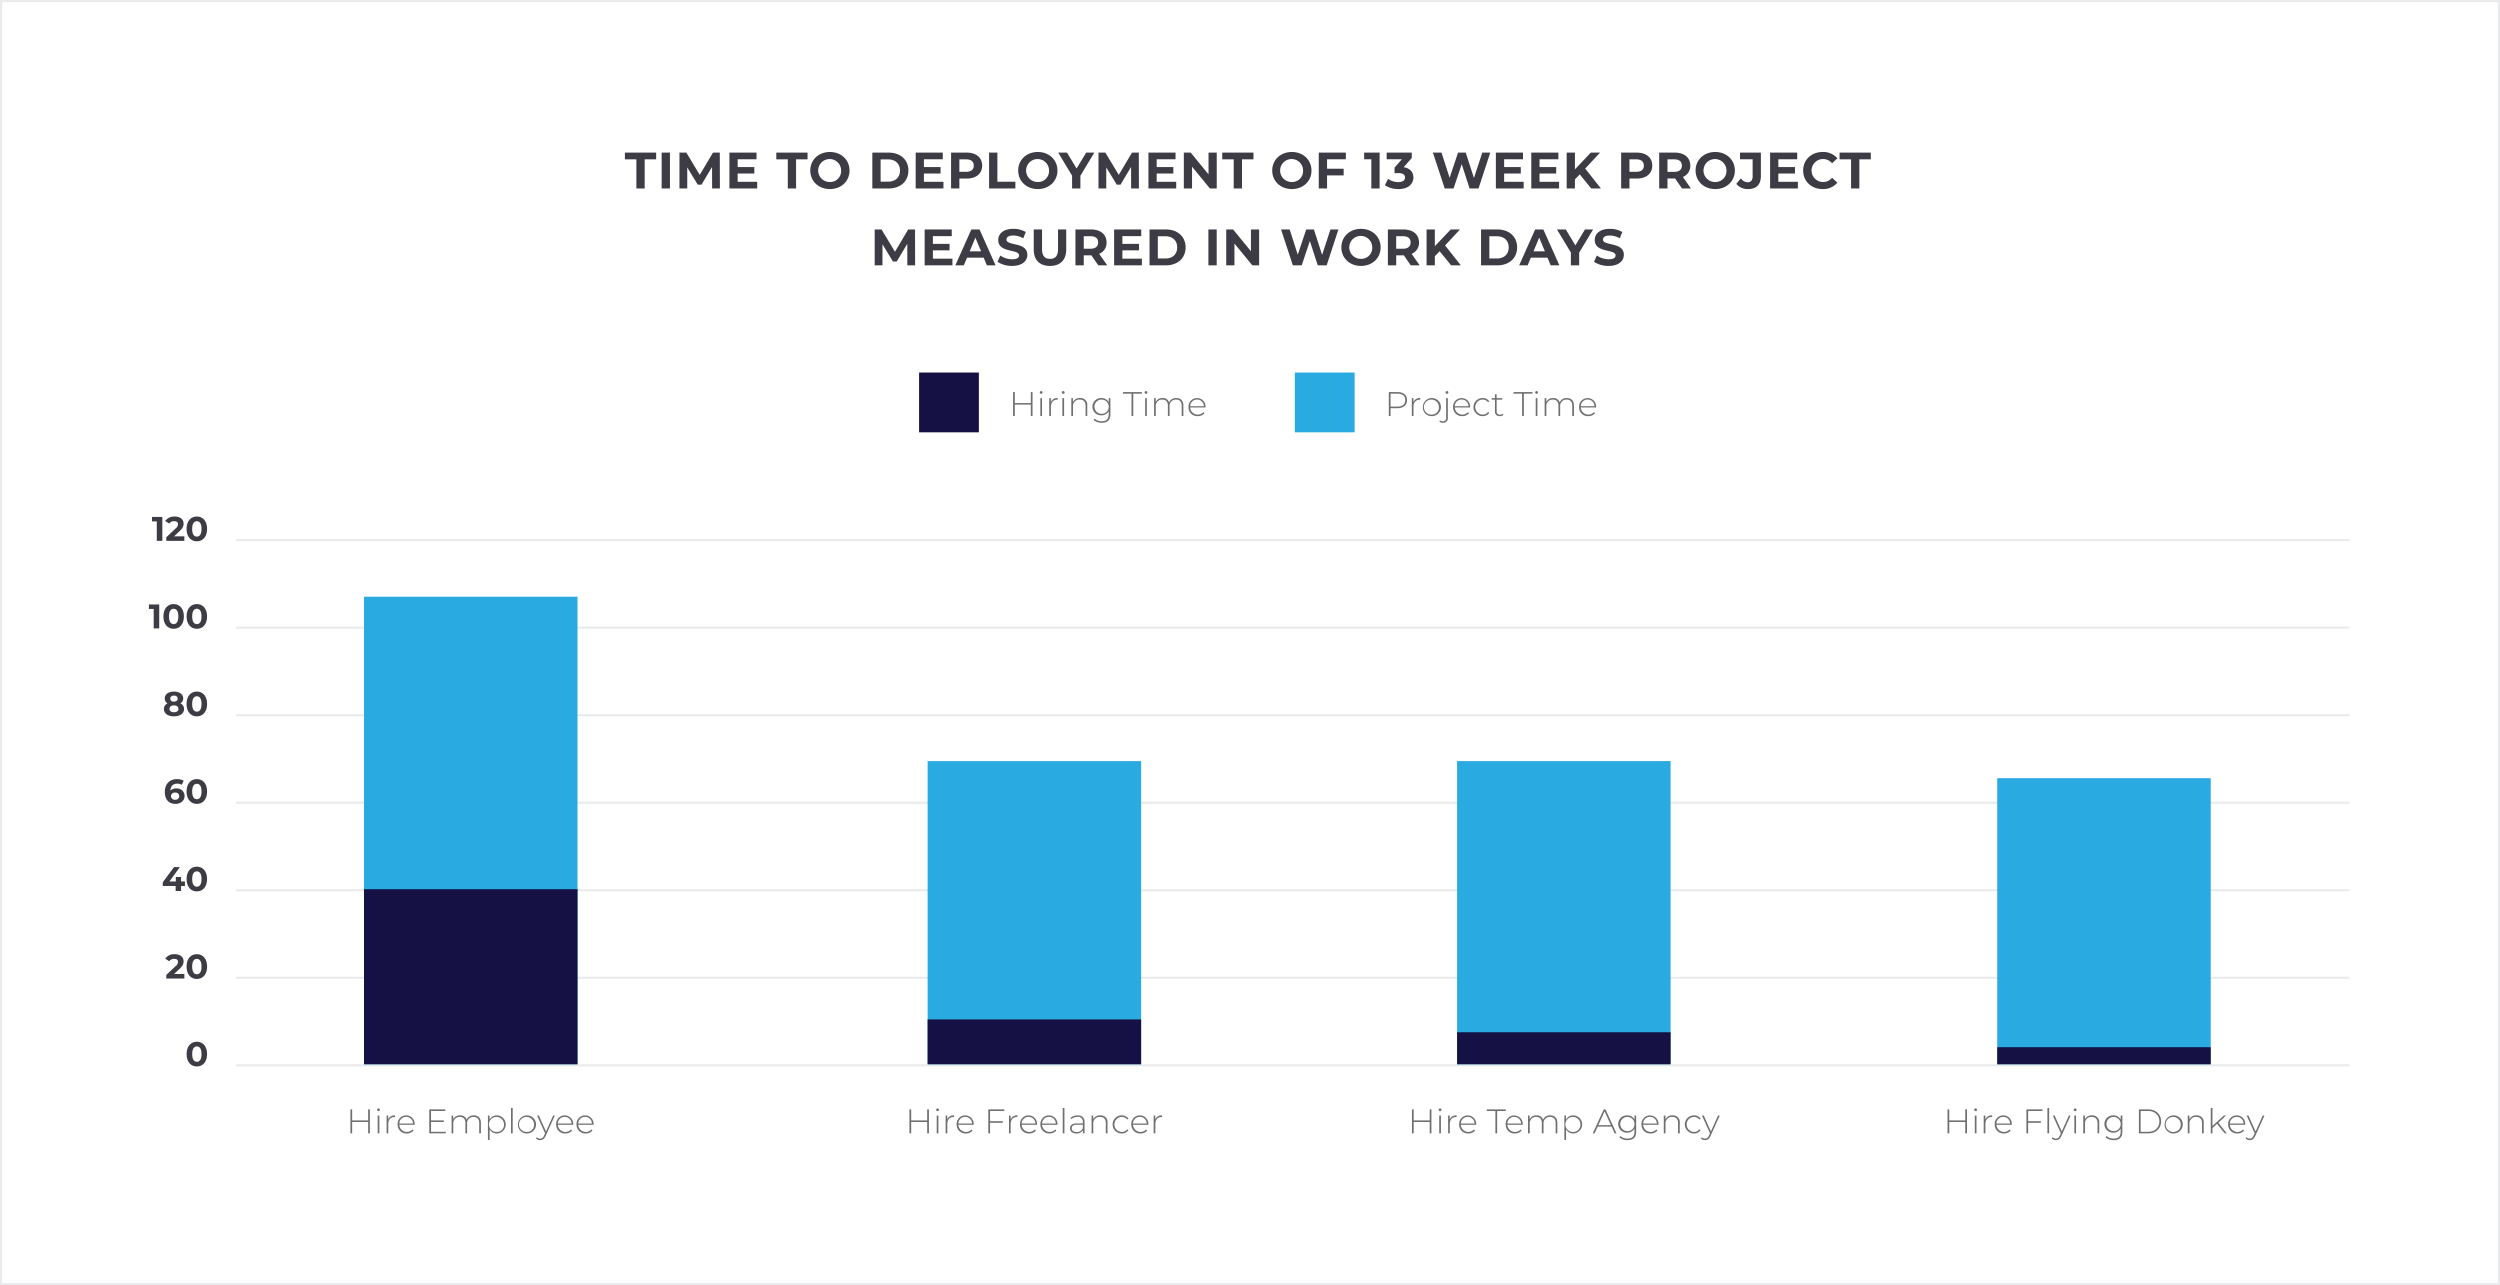 <svg id="chart.svg" xmlns="http://www.w3.org/2000/svg" width="1171" height="602" viewBox="0 0 1171 602">
  <defs>
    <style>
      .cls-1 {
        fill: #206633;
        fill-opacity: 0;
        stroke: #e9eaeb;
        stroke-linejoin: round;
        stroke-width: 1px;
      }

      .cls-2 {
        fill: #3d3c45;
      }

      .cls-2, .cls-3, .cls-6 {
        fill-rule: evenodd;
      }

      .cls-3 {
        fill: #e9eaeb;
      }

      .cls-4 {
        fill: #29aae1;
      }

      .cls-5 {
        fill: #151145;
      }

      .cls-6 {
        fill: #6f6f6f;
      }
    </style>
  </defs>
  <rect class="cls-1" x="0.5" y="0.5" width="1170" height="601"/>
  <path id="Time_to_Deployment_of_13_Week_Project_Measured_In_Work_Days" data-name="Time to Deployment of 13 Week Project Measured In Work Days" class="cls-2" d="M672.577,1499.78h3.889v-13.64h5.376v-3.16H667.2v3.16h5.376v13.64Zm11.832,0H688.3v-16.8h-3.888v16.8Zm27.289,0-0.048-16.8h-3.192l-6.193,10.44-6.288-10.44H692.76v16.8h3.649v-9.87l4.92,8.09h1.752l4.945-8.3,0.024,10.08H711.7Zm8.327-3.12v-3.89h7.8v-3.03h-7.8v-3.64h8.832v-3.12h-12.7v16.8h13.009v-3.12h-9.144Zm23.471,3.12h3.888v-13.64h5.377v-3.16H738.12v3.16H743.5v13.64Zm19.728,0.28c5.281,0,9.193-3.67,9.193-8.68s-3.912-8.69-9.193-8.69c-5.3,0-9.192,3.69-9.192,8.69S757.92,1500.06,763.224,1500.06Zm0-3.31a5.376,5.376,0,1,1,5.257-5.37A5.121,5.121,0,0,1,763.224,1496.75Zm19.871,3.03h7.633c5.5,0,9.265-3.32,9.265-8.4s-3.769-8.4-9.265-8.4H783.1v16.8Zm3.889-3.2v-10.41h3.552c3.336,0,5.52,1.99,5.52,5.21s-2.184,5.2-5.52,5.2h-3.552Zm20.279,0.08v-3.89h7.8v-3.03h-7.8v-3.64H816.1v-3.12H803.4v16.8h13.009v-3.12h-9.145Zm19.992-13.68h-7.272v16.8h3.888v-4.64h3.384c4.489,0,7.3-2.32,7.3-6.07C834.552,1485.3,831.744,1482.98,827.255,1482.98Zm-0.216,9h-3.168v-5.84h3.168c2.377,0,3.577,1.08,3.577,2.93C830.616,1490.9,829.416,1491.98,827.039,1491.98Zm10.752,7.8H850.1v-3.17h-8.425v-13.63h-3.888v16.8Zm22.824,0.28c5.281,0,9.193-3.67,9.193-8.68s-3.912-8.69-9.193-8.69c-5.3,0-9.192,3.69-9.192,8.69S855.311,1500.06,860.615,1500.06Zm0-3.31a5.376,5.376,0,1,1,5.257-5.37A5.121,5.121,0,0,1,860.615,1496.75Zm26.473-13.77h-3.816l-4.489,7.46-4.488-7.46h-4.129l6.5,10.8v6h3.888v-5.96Zm20.88,16.8-0.048-16.8h-3.192l-6.192,10.44-6.289-10.44h-3.216v16.8h3.648v-9.87l4.92,8.09h1.753l4.944-8.3,0.024,10.08h3.648Zm8.327-3.12v-3.89h7.8v-3.03h-7.8v-3.64h8.833v-3.12h-12.7v16.8h13.01v-3.12H916.3Zm24.288-13.68v10.2l-8.353-10.2h-3.216v16.8h3.841v-10.2l8.376,10.2h3.193v-16.8h-3.841Zm11.783,16.8h3.889v-13.64h5.376v-3.16H946.99v3.16h5.376v13.64Zm27.241,0.28c5.28,0,9.192-3.67,9.192-8.68s-3.912-8.69-9.192-8.69c-5.3,0-9.193,3.69-9.193,8.69S974.3,1500.06,979.607,1500.06Zm0-3.31a5.376,5.376,0,1,1,5.256-5.37A5.121,5.121,0,0,1,979.607,1496.75Zm25.293-10.65v-3.12H992.206v16.8h3.888v-6.12h7.776v-3.12h-7.776v-4.44h8.806Zm8.57-3.12v3.12h3.36v13.68h3.89v-16.8h-7.25Zm18.5,6.84,3.8-4.32v-2.52h-11.76v3.12h7.15l-3.46,3.91v2.57h1.78c2.21,0,3.14.79,3.14,2.06,0,1.37-1.2,2.16-3.14,2.16a8.158,8.158,0,0,1-4.8-1.51l-1.51,2.97a11.459,11.459,0,0,0,6.4,1.8c4.78,0,6.96-2.59,6.96-5.42C1036.53,1492.17,1035,1490.3,1031.97,1489.82Zm36.84-6.84-3.91,11.9-3.84-11.9h-3.6l-3.96,11.8-3.79-11.8h-4.03l5.52,16.8h4.15l3.82-11.38,3.69,11.38h4.18l5.5-16.8h-3.73Zm10.23,13.68v-3.89h7.8v-3.03h-7.8v-3.64h8.83v-3.12h-12.7v16.8h13.01v-3.12h-9.14Zm16.58,0v-3.89h7.8v-3.03h-7.8v-3.64h8.83v-3.12h-12.69v16.8h13.01v-3.12h-9.15Zm24.22,3.12h4.53l-7.36-9.32,6.96-7.48h-4.32l-7.45,7.84v-7.84h-3.86v16.8h3.86v-4.25l2.26-2.35Zm21.28-16.8h-7.27v16.8h3.89v-4.64h3.38c4.49,0,7.3-2.32,7.3-6.07C1148.42,1485.3,1145.61,1482.98,1141.12,1482.98Zm-0.21,9h-3.17v-5.84h3.17c2.37,0,3.57,1.08,3.57,2.93C1144.48,1490.9,1143.28,1491.98,1140.91,1491.98Zm25.63,7.8-3.77-5.4a5.469,5.469,0,0,0,3.46-5.31c0-3.77-2.81-6.09-7.3-6.09h-7.27v16.8h3.89v-4.68h3.57l3.24,4.68h4.18Zm-4.25-10.71c0,1.83-1.2,2.93-3.57,2.93h-3.17v-5.86h3.17C1161.09,1486.14,1162.29,1487.22,1162.29,1489.07Zm15.63,10.99c5.28,0,9.19-3.67,9.19-8.68s-3.91-8.69-9.19-8.69c-5.31,0-9.2,3.69-9.2,8.69S1172.61,1500.06,1177.92,1500.06Zm0-3.31a5.376,5.376,0,1,1,5.25-5.37A5.124,5.124,0,0,1,1177.92,1496.75Zm15.33,3.31c3.96,0,6.05-2.04,6.05-6.19v-10.89h-9.77v3.12h5.91v7.99c0,1.85-.82,2.78-2.38,2.78a3.843,3.843,0,0,1-3.12-1.85l-2.16,2.6A6.762,6.762,0,0,0,1193.25,1500.06Zm14.23-3.4v-3.89h7.8v-3.03h-7.8v-3.64h8.84v-3.12h-12.7v16.8h13.01v-3.12h-9.15Zm20.72,3.4a8.607,8.607,0,0,0,6.93-3l-2.49-2.3a5.366,5.366,0,0,1-4.23,1.99,5.375,5.375,0,1,1,0-10.75,5.409,5.409,0,0,1,4.23,1.97l2.49-2.31a8.665,8.665,0,0,0-6.91-2.97c-5.23,0-9.12,3.62-9.12,8.69S1222.99,1500.06,1228.2,1500.06Zm13.34-.28h3.89v-13.64h5.37v-3.16h-14.64v3.16h5.38v13.64Zm-438.391,36-0.048-16.8h-3.192l-6.193,10.44-6.288-10.44h-3.217v16.8h3.649v-9.87l4.92,8.09h1.752l4.945-8.3,0.024,10.08h3.648Zm8.326-3.12v-3.89h7.8v-3.03h-7.8v-3.64h8.833v-3.12h-12.7v16.8H820.62v-3.12h-9.145Zm25.273,3.12h4.08l-7.512-16.8h-3.841l-7.488,16.8h3.984l1.488-3.6h7.8Zm-8.041-6.56,2.664-6.43,2.665,6.43h-5.329Zm19.872,6.84c4.8,0,7.129-2.4,7.129-5.2,0-6.17-9.769-4.04-9.769-7.13,0-1.06.888-1.92,3.192-1.92a9.474,9.474,0,0,1,4.657,1.32l1.2-2.95a11.217,11.217,0,0,0-5.833-1.49c-4.776,0-7.08,2.37-7.08,5.23,0,6.24,9.768,4.08,9.768,7.22,0,1.04-.936,1.8-3.24,1.8a9.9,9.9,0,0,1-5.544-1.75l-1.32,2.93A11.989,11.989,0,0,0,848.579,1536.06Zm17.736,0c4.776,0,7.609-2.73,7.609-7.68v-9.4h-3.841v9.26c0,3.19-1.368,4.51-3.744,4.51-2.352,0-3.744-1.32-3.744-4.51v-9.26h-3.889v9.4C858.706,1533.33,861.539,1536.06,866.315,1536.06Zm26.808-.28-3.768-5.4a5.473,5.473,0,0,0,3.456-5.31c0-3.77-2.808-6.09-7.3-6.09h-7.273v16.8h3.888v-4.68h3.577l3.24,4.68h4.176Zm-4.248-10.71c0,1.83-1.2,2.93-3.576,2.93H882.13v-5.86H885.3C887.675,1522.14,888.875,1523.22,888.875,1525.07Zm11.351,7.59v-3.89h7.8v-3.03h-7.8v-3.64h8.833v-3.12h-12.7v16.8h13.009v-3.12h-9.145Zm12.72,3.12h7.632c5.5,0,9.265-3.32,9.265-8.4s-3.768-8.4-9.265-8.4h-7.632v16.8Zm3.888-3.2v-10.41h3.552c3.336,0,5.521,1.99,5.521,5.21s-2.185,5.2-5.521,5.2h-3.552Zm23.687,3.2h3.888v-16.8h-3.888v16.8Zm19.921-16.8v10.2l-8.353-10.2h-3.216v16.8h3.84v-10.2l8.377,10.2h3.192v-16.8h-3.84Zm37.248,0-3.912,11.9-3.84-11.9h-3.6l-3.96,11.8-3.792-11.8h-4.033l5.521,16.8h4.152l3.817-11.38,3.7,11.38h4.176l5.5-16.8h-3.72Zm14.3,17.08c5.28,0,9.2-3.67,9.2-8.68s-3.92-8.69-9.2-8.69c-5.3,0-9.19,3.69-9.19,8.69S1006.69,1536.06,1011.99,1536.06Zm0-3.31a5.376,5.376,0,1,1,5.26-5.37A5.116,5.116,0,0,1,1011.99,1532.75Zm27.48,3.03-3.76-5.4a5.474,5.474,0,0,0,3.45-5.31c0-3.77-2.81-6.09-7.3-6.09h-7.27v16.8h3.89v-4.68h3.58l3.24,4.68h4.17Zm-4.24-10.71c0,1.83-1.2,2.93-3.58,2.93h-3.17v-5.86h3.17C1034.03,1522.14,1035.23,1523.22,1035.23,1525.07Zm18.98,10.71h4.54l-7.37-9.32,6.96-7.48h-4.32l-7.44,7.84v-7.84h-3.87v16.8h3.87v-4.25l2.25-2.35Zm14.01,0h7.64c5.49,0,9.26-3.32,9.26-8.4s-3.77-8.4-9.26-8.4h-7.64v16.8Zm3.89-3.2v-10.41h3.55c3.34,0,5.52,1.99,5.52,5.21s-2.18,5.2-5.52,5.2h-3.55Zm28.73,3.2h4.08l-7.51-16.8h-3.84l-7.49,16.8h3.98l1.49-3.6h7.8Zm-8.04-6.56,2.66-6.43,2.67,6.43h-5.33Zm27.91-10.24h-3.81l-4.49,7.46-4.49-7.46h-4.13l6.51,10.8v6h3.88v-5.96Zm7.27,17.08c4.8,0,7.13-2.4,7.13-5.2,0-6.17-9.77-4.04-9.77-7.13,0-1.06.89-1.92,3.2-1.92a9.469,9.469,0,0,1,4.65,1.32l1.2-2.95a11.211,11.211,0,0,0-5.83-1.49c-4.78,0-7.08,2.37-7.08,5.23,0,6.24,9.77,4.08,9.77,7.22,0,1.04-.94,1.8-3.24,1.8a9.916,9.916,0,0,1-5.55-1.75l-1.32,2.93A12,12,0,0,0,1127.98,1536.06Z" transform="translate(-374.5 -1411.5)"/>
  <g>
    <path class="cls-3" d="M485,1911v-1h990v1H485Z" transform="translate(-374.5 -1411.5)"/>
    <path id="Shape_3_copy_2" data-name="Shape 3 copy 2" class="cls-3" d="M485,1870v-1h990v1H485Z" transform="translate(-374.5 -1411.5)"/>
    <path id="Shape_3_copy_3" data-name="Shape 3 copy 3" class="cls-3" d="M485,1829v-1h990v1H485Z" transform="translate(-374.5 -1411.5)"/>
    <path id="Shape_3_copy_4" data-name="Shape 3 copy 4" class="cls-3" d="M485,1788v-1h990v1H485Z" transform="translate(-374.5 -1411.5)"/>
    <path id="Shape_3_copy_5" data-name="Shape 3 copy 5" class="cls-3" d="M485,1747v-1h990v1H485Z" transform="translate(-374.5 -1411.5)"/>
    <path id="Shape_3_copy_6" data-name="Shape 3 copy 6" class="cls-3" d="M485,1706v-1h990v1H485Z" transform="translate(-374.5 -1411.5)"/>
    <path id="Shape_3_copy_7" data-name="Shape 3 copy 7" class="cls-3" d="M485,1665v-1h990v1H485Z" transform="translate(-374.5 -1411.5)"/>
    <path id="_0" data-name="0" class="cls-2" d="M466.7,1911.03c2.769,0,4.8-2.09,4.8-5.79s-2.033-5.8-4.8-5.8c-2.753,0-4.8,2.1-4.8,5.8S463.944,1911.03,466.7,1911.03Zm0-2.19c-1.28,0-2.177-1.06-2.177-3.6s0.9-3.6,2.177-3.6c1.3,0,2.193,1.05,2.193,3.6S467.994,1908.84,466.7,1908.84Z" transform="translate(-374.5 -1411.5)"/>
    <path id="_20" data-name="20" class="cls-2" d="M456.041,1867.73l2.577-2.44c1.569-1.45,1.873-2.44,1.873-3.53,0-2.04-1.665-3.32-4.162-3.32a5.216,5.216,0,0,0-4.45,2.08l1.889,1.22a2.746,2.746,0,0,1,2.321-1.12c1.184,0,1.793.51,1.793,1.39a2.767,2.767,0,0,1-1.169,2.07l-4.322,4.08v1.68h8.468v-2.11h-4.818Zm10.656,2.3c2.77,0,4.8-2.09,4.8-5.79s-2.032-5.8-4.8-5.8c-2.753,0-4.8,2.1-4.8,5.8S463.944,1870.03,466.7,1870.03Zm0-2.19c-1.28,0-2.176-1.06-2.176-3.6s0.9-3.6,2.176-3.6c1.3,0,2.193,1.05,2.193,3.6S467.994,1867.84,466.7,1867.84Z" transform="translate(-374.5 -1411.5)"/>
    <path id="_40" data-name="40" class="cls-2" d="M461.131,1824.37h-1.824v-2.09h-2.449v2.09h-3.009l4.9-6.73h-2.722l-5.282,7.1v1.75h6.035v2.35h2.529v-2.35h1.824v-2.12Zm5.566,4.66c2.769,0,4.8-2.09,4.8-5.79s-2.033-5.8-4.8-5.8c-2.753,0-4.8,2.1-4.8,5.8S463.944,1829.03,466.7,1829.03Zm0-2.19c-1.28,0-2.177-1.06-2.177-3.6s0.9-3.6,2.177-3.6c1.3,0,2.193,1.05,2.193,3.6S467.994,1826.84,466.7,1826.84Z" transform="translate(-374.5 -1411.5)"/>
    <path id="_60" data-name="60" class="cls-2" d="M457.1,1780.81a3.773,3.773,0,0,0-2.77,1c0.08-2.15,1.281-3.25,3.154-3.25a3.663,3.663,0,0,1,2.1.56l0.96-1.91a6.111,6.111,0,0,0-3.121-.77c-3.378,0-5.715,2.16-5.715,6.04,0,3.62,1.921,5.55,5.01,5.55,2.369,0,4.242-1.44,4.242-3.73A3.556,3.556,0,0,0,457.1,1780.81Zm-0.529,5.29a1.722,1.722,0,0,1-1.968-1.67,1.75,1.75,0,0,1,1.936-1.68A1.687,1.687,0,1,1,456.569,1786.1Zm10.128,1.93c2.769,0,4.8-2.09,4.8-5.79s-2.033-5.8-4.8-5.8c-2.753,0-4.8,2.1-4.8,5.8S463.944,1788.03,466.7,1788.03Zm0-2.19c-1.28,0-2.177-1.06-2.177-3.6s0.9-3.6,2.177-3.6c1.3,0,2.193,1.05,2.193,3.6S467.994,1785.84,466.7,1785.84Z" transform="translate(-374.5 -1411.5)"/>
    <path id="_80" data-name="80" class="cls-2" d="M459,1740.95a2.6,2.6,0,0,0,1.312-2.3c0-1.97-1.76-3.21-4.337-3.21-2.545,0-4.306,1.24-4.306,3.21a2.587,2.587,0,0,0,1.3,2.3,2.843,2.843,0,0,0-1.7,2.64c0,2.11,1.872,3.44,4.706,3.44s4.737-1.33,4.737-3.44A2.833,2.833,0,0,0,459,1740.95Zm-3.025-3.6a1.5,1.5,0,0,1,1.76,1.41c0,0.85-.688,1.37-1.76,1.37a1.466,1.466,0,0,1-1.729-1.37A1.484,1.484,0,0,1,455.978,1737.35Zm0,7.78c-1.281,0-2.081-.63-2.081-1.62s0.8-1.6,2.081-1.6,2.112,0.61,2.112,1.6S457.274,1745.13,455.978,1745.13Zm10.719,1.9c2.77,0,4.8-2.09,4.8-5.79s-2.032-5.8-4.8-5.8c-2.753,0-4.8,2.1-4.8,5.8S463.944,1747.03,466.7,1747.03Zm0-2.19c-1.28,0-2.176-1.06-2.176-3.6s0.9-3.6,2.176-3.6c1.3,0,2.193,1.05,2.193,3.6S467.994,1744.84,466.7,1744.84Z" transform="translate(-374.5 -1411.5)"/>
    <path id="_100" data-name="100" class="cls-2" d="M444.247,1694.64v2.08h2.241v9.12h2.593v-11.2h-4.834Zm11.586,11.39c2.77,0,4.8-2.09,4.8-5.79s-2.032-5.8-4.8-5.8c-2.753,0-4.8,2.1-4.8,5.8S453.08,1706.03,455.833,1706.03Zm0-2.19c-1.28,0-2.176-1.06-2.176-3.6s0.9-3.6,2.176-3.6c1.3,0,2.193,1.05,2.193,3.6S457.13,1703.84,455.833,1703.84Zm10.864,2.19c2.769,0,4.8-2.09,4.8-5.79s-2.033-5.8-4.8-5.8c-2.753,0-4.8,2.1-4.8,5.8S463.944,1706.03,466.7,1706.03Zm0-2.19c-1.28,0-2.177-1.06-2.177-3.6s0.9-3.6,2.177-3.6c1.3,0,2.193,1.05,2.193,3.6S467.994,1703.84,466.7,1703.84Z" transform="translate(-374.5 -1411.5)"/>
    <path id="_120" data-name="120" class="cls-2" d="M445.7,1653.64v2.08h2.241v9.12h2.593v-11.2H445.7Zm10.338,9.09,2.577-2.44c1.569-1.45,1.873-2.44,1.873-3.53,0-2.04-1.665-3.32-4.162-3.32a5.216,5.216,0,0,0-4.45,2.08l1.889,1.22a2.746,2.746,0,0,1,2.321-1.12c1.184,0,1.793.51,1.793,1.39a2.767,2.767,0,0,1-1.169,2.07l-4.322,4.08v1.68h8.468v-2.11h-4.818Zm10.656,2.3c2.77,0,4.8-2.09,4.8-5.79s-2.032-5.8-4.8-5.8c-2.753,0-4.8,2.1-4.8,5.8S463.944,1665.03,466.7,1665.03Zm0-2.19c-1.28,0-2.176-1.06-2.176-3.6s0.9-3.6,2.176-3.6c1.3,0,2.193,1.05,2.193,3.6S467.994,1662.84,466.7,1662.84Z" transform="translate(-374.5 -1411.5)"/>
    <g id="_1" data-name="1">
      <rect class="cls-4" x="170.5" y="279.5" width="100" height="219"/>
      <rect id="Rectangle_7_copy" data-name="Rectangle 7 copy" class="cls-5" x="170.5" y="416.5" width="100" height="82"/>
      <path id="Hire_Employee" data-name="Hire Employee" class="cls-6" d="M546.941,1931.15v5.16H539.45v-5.16h-0.816v11.21h0.816v-5.33h7.491v5.33h0.816v-11.21h-0.816Zm4.861,0.82a0.65,0.65,0,1,0,0-1.3,0.665,0.665,0,0,0-.657.66A0.648,0.648,0,0,0,551.8,1931.97Zm-0.4,10.39h0.8V1934h-0.8v8.36Zm4.944-6.53V1934h-0.769v8.36h0.8V1938c0-2.06,1.1-3.29,2.961-3.29,0.064,0,.128.01,0.192,0.01v-0.78A3.168,3.168,0,0,0,556.346,1935.83Zm12.386,2.32a4,4,0,1,0-7.987.03,4.1,4.1,0,0,0,4.306,4.24,3.987,3.987,0,0,0,3.153-1.36l-0.464-.53a3.574,3.574,0,0,1-6.211-2.16h7.187C568.716,1938.29,568.732,1938.21,568.732,1938.15Zm-3.985-3.51a3.162,3.162,0,0,1,3.2,3.11h-6.4A3.159,3.159,0,0,1,564.747,1934.64Zm11.646,6.98v-4.59h5.971v-0.72h-5.971v-4.42h6.675v-0.74h-7.491v11.21h7.731v-0.74h-6.915Zm20.036-7.68a3.53,3.53,0,0,0-3.377,2.01,2.966,2.966,0,0,0-3.058-2.01,3.325,3.325,0,0,0-3.2,1.85V1934h-0.768v8.36h0.8v-4.45a2.935,2.935,0,0,1,3.057-3.25c1.633,0,2.609.99,2.609,2.88v4.82h0.8v-4.45a2.935,2.935,0,0,1,3.057-3.25c1.633,0,2.609.99,2.609,2.88v4.82h0.8v-4.89C599.758,1935.14,598.446,1933.94,596.429,1933.94Zm10.813,0a3.733,3.733,0,0,0-3.425,2.03V1934h-0.768v11.46h0.8v-5.01a3.738,3.738,0,0,0,3.393,1.97A4.241,4.241,0,0,0,607.242,1933.94Zm-0.048,7.76a3.523,3.523,0,1,1,3.378-3.52A3.312,3.312,0,0,1,607.194,1941.7Zm6.655,0.66h0.8v-11.88h-0.8v11.88Zm7.441,0.06a4.24,4.24,0,1,0-4.178-4.24A4.069,4.069,0,0,0,621.29,1942.42Zm0-.72a3.524,3.524,0,1,1,3.361-3.52A3.312,3.312,0,0,1,621.29,1941.7ZM633.6,1934l-3.346,7.48L626.9,1934h-0.848l3.761,8.32-0.448,1.01c-0.512,1.14-1.073,1.49-1.841,1.49a2.03,2.03,0,0,1-1.552-.66l-0.4.61a2.661,2.661,0,0,0,1.937.76c1.105,0,1.937-.5,2.609-2.04l4.29-9.49H633.6Zm9.392,4.15a4,4,0,1,0-7.987.03,4.1,4.1,0,0,0,4.306,4.24,3.987,3.987,0,0,0,3.153-1.36l-0.464-.53a3.574,3.574,0,0,1-6.211-2.16h7.187C642.971,1938.29,642.987,1938.21,642.987,1938.15ZM639,1934.64a3.162,3.162,0,0,1,3.2,3.11h-6.4A3.159,3.159,0,0,1,639,1934.64Zm13.537,3.51a4,4,0,1,0-7.987.03,4.1,4.1,0,0,0,4.3,4.24,3.989,3.989,0,0,0,3.154-1.36l-0.465-.53a3.574,3.574,0,0,1-6.21-2.16h7.187C652.523,1938.29,652.539,1938.21,652.539,1938.15Zm-3.986-3.51a3.162,3.162,0,0,1,3.2,3.11h-6.4A3.159,3.159,0,0,1,648.553,1934.64Z" transform="translate(-374.5 -1411.5)"/>
    </g>
    <g id="_2" data-name="2">
      <rect class="cls-4" x="434.5" y="356.5" width="100" height="142"/>
      <rect id="Rectangle_7_copy-2" data-name="Rectangle 7 copy" class="cls-5" x="434.5" y="477.5" width="100" height="21"/>
      <path id="Hire_Freelancer" data-name="Hire Freelancer" class="cls-6" d="M808.789,1931.15v5.16H801.3v-5.16h-0.816v11.21H801.3v-5.33h7.491v5.33h0.817v-11.21h-0.817Zm4.861,0.82a0.65,0.65,0,1,0,0-1.3,0.664,0.664,0,0,0-.656.66A0.647,0.647,0,0,0,813.65,1931.97Zm-0.4,10.39h0.8V1934h-0.8v8.36Zm4.944-6.53V1934h-0.769v8.36h0.8V1938c0-2.06,1.1-3.29,2.961-3.29,0.064,0,.128.01,0.192,0.01v-0.78A3.168,3.168,0,0,0,818.194,1935.83Zm12.386,2.32a4,4,0,1,0-7.987.03,4.1,4.1,0,0,0,4.306,4.24,3.987,3.987,0,0,0,3.153-1.36l-0.464-.53a3.574,3.574,0,0,1-6.211-2.16h7.187C830.564,1938.29,830.58,1938.21,830.58,1938.15Zm-3.985-3.51a3.162,3.162,0,0,1,3.2,3.11h-6.4A3.16,3.16,0,0,1,826.6,1934.64Zm18.321-2.75v-0.74h-7.491v11.21h0.817v-4.95h5.97v-0.74h-5.97v-4.78h6.674Zm2.957,3.94V1934h-0.768v8.36h0.8V1938c0-2.06,1.105-3.29,2.962-3.29,0.064,0,.128.01,0.192,0.01v-0.78A3.17,3.17,0,0,0,847.873,1935.83Zm12.387,2.32a4,4,0,1,0-7.987.03,4.1,4.1,0,0,0,4.306,4.24,3.987,3.987,0,0,0,3.153-1.36l-0.464-.53a3.574,3.574,0,0,1-6.211-2.16h7.187C860.244,1938.29,860.26,1938.21,860.26,1938.15Zm-3.986-3.51a3.162,3.162,0,0,1,3.2,3.11h-6.4A3.159,3.159,0,0,1,856.274,1934.64Zm13.538,3.51a4,4,0,1,0-7.987.03,4.1,4.1,0,0,0,4.3,4.24,3.989,3.989,0,0,0,3.154-1.36l-0.465-.53a3.574,3.574,0,0,1-6.21-2.16H869.8C869.8,1938.29,869.812,1938.21,869.812,1938.15Zm-3.986-3.51a3.163,3.163,0,0,1,3.2,3.11h-6.4A3.158,3.158,0,0,1,865.826,1934.64Zm6.463,7.72h0.8v-11.88h-0.8v11.88Zm6.993-8.42a5.076,5.076,0,0,0-3.346,1.18l0.4,0.58a4.313,4.313,0,0,1,2.882-1.06,2.176,2.176,0,0,1,2.481,2.39v0.67h-2.866c-2.32,0-3.121,1.07-3.121,2.34,0,1.42,1.137,2.38,3.009,2.38a3.21,3.21,0,0,0,3.01-1.55v1.49H882.5v-5.3C882.5,1934.99,881.346,1933.94,879.282,1933.94Zm-0.449,7.82c-1.472,0-2.32-.67-2.32-1.76,0-.96.608-1.68,2.336-1.68h2.85v1.57A2.864,2.864,0,0,1,878.833,1941.76Zm11.041-7.82a3.443,3.443,0,0,0-3.313,1.87V1934h-0.769v8.36h0.8v-4.45a2.979,2.979,0,0,1,3.169-3.25c1.7,0,2.705.99,2.705,2.88v4.82h0.8v-4.89A3.169,3.169,0,0,0,889.874,1933.94Zm10.015,8.48a3.7,3.7,0,0,0,3.17-1.54l-0.593-.43a3.046,3.046,0,0,1-2.577,1.25,3.522,3.522,0,0,1,0-7.04,3.046,3.046,0,0,1,2.577,1.25l0.593-.44a3.673,3.673,0,0,0-3.17-1.53A4.24,4.24,0,0,0,899.889,1942.42Zm12.5-4.27a4,4,0,1,0-7.987.03,4.1,4.1,0,0,0,4.306,4.24,3.987,3.987,0,0,0,3.153-1.36l-0.464-.53a3.574,3.574,0,0,1-6.211-2.16h7.187C912.371,1938.29,912.387,1938.21,912.387,1938.15Zm-3.986-3.51a3.162,3.162,0,0,1,3.2,3.11h-6.4A3.159,3.159,0,0,1,908.4,1934.64Zm7.231,1.19V1934h-0.768v8.36h0.8V1938c0-2.06,1.105-3.29,2.961-3.29,0.064,0,.128.01,0.193,0.01v-0.78A3.169,3.169,0,0,0,915.632,1935.83Z" transform="translate(-374.5 -1411.5)"/>
    </g>
    <g id="_3" data-name="3">
      <rect class="cls-4" x="682.5" y="356.5" width="100" height="142"/>
      <rect id="Rectangle_7_copy-3" data-name="Rectangle 7 copy" class="cls-5" x="682.5" y="483.5" width="100" height="15"/>
      <path id="Hire_Temp_Agency" data-name="Hire Temp Agency" class="cls-6" d="M1044.17,1931.15v5.16h-7.5v-5.16h-0.81v11.21h0.81v-5.33h7.5v5.33h0.81v-11.21h-0.81Zm4.86,0.82a0.65,0.65,0,1,0,0-1.3,0.666,0.666,0,0,0-.66.66A0.649,0.649,0,0,0,1049.03,1931.97Zm-0.4,10.39h0.8V1934h-0.8v8.36Zm4.94-6.53V1934h-0.77v8.36h0.8V1938c0-2.06,1.11-3.29,2.96-3.29,0.07,0,.13.01,0.2,0.01v-0.78A3.172,3.172,0,0,0,1053.57,1935.83Zm12.39,2.32a4,4,0,1,0-7.99.03,4.1,4.1,0,0,0,4.3,4.24,4,4,0,0,0,3.16-1.36l-0.47-.53a3.574,3.574,0,0,1-6.21-2.16h7.19C1065.94,1938.29,1065.96,1938.21,1065.96,1938.15Zm-3.99-3.51a3.157,3.157,0,0,1,3.2,3.11h-6.4A3.157,3.157,0,0,1,1061.97,1934.64Zm12.98,7.72h0.81v-10.47h4.04v-0.74h-8.89v0.74h4.04v10.47Zm12.8-4.21a4,4,0,1,0-7.99.03,4.1,4.1,0,0,0,4.31,4.24,3.992,3.992,0,0,0,3.15-1.36l-0.46-.53a3.581,3.581,0,0,1-6.22-2.16h7.19C1087.73,1938.29,1087.75,1938.21,1087.75,1938.15Zm-3.99-3.51a3.157,3.157,0,0,1,3.2,3.11h-6.4A3.163,3.163,0,0,1,1083.76,1934.64Zm16.87-.7a3.537,3.537,0,0,0-3.38,2.01,2.965,2.965,0,0,0-3.06-2.01,3.329,3.329,0,0,0-3.2,1.85V1934h-0.77v8.36h0.81v-4.45a2.929,2.929,0,0,1,3.05-3.25c1.63,0,2.61.99,2.61,2.88v4.82h0.8v-4.45a2.937,2.937,0,0,1,3.06-3.25c1.63,0,2.61.99,2.61,2.88v4.82h0.8v-4.89C1103.96,1935.14,1102.65,1933.94,1100.63,1933.94Zm10.81,0a3.723,3.723,0,0,0-3.42,2.03V1934h-0.77v11.46h0.8v-5.01a3.734,3.734,0,0,0,3.39,1.97A4.241,4.241,0,0,0,1111.44,1933.94Zm-0.05,7.76a3.523,3.523,0,1,1,3.38-3.52A3.311,3.311,0,0,1,1111.39,1941.7Zm19.4,0.66h0.88l-5.16-11.21h-0.81l-5.16,11.21h0.88l1.43-3.16h6.5Zm-7.62-3.85,2.93-6.46,2.94,6.46h-5.87Zm16.94-4.51v1.89a3.813,3.813,0,0,0-3.5-1.95,4.056,4.056,0,1,0,0,8.11,3.867,3.867,0,0,0,3.47-1.9v1.41c0,2.22-1.04,3.25-3.26,3.25a4.937,4.937,0,0,1-3.38-1.22l-0.43.61a5.5,5.5,0,0,0,3.82,1.33c2.69,0,4.05-1.27,4.05-4.07V1934h-0.77Zm-3.44,7.33a3.336,3.336,0,1,1,3.43-3.34A3.248,3.248,0,0,1,1136.67,1941.33Zm14.68-3.18a4,4,0,1,0-7.99.03,4.1,4.1,0,0,0,4.31,4.24,3.992,3.992,0,0,0,3.15-1.36l-0.47-.53a3.574,3.574,0,0,1-6.21-2.16h7.19C1151.33,1938.29,1151.35,1938.21,1151.35,1938.15Zm-3.99-3.51a3.157,3.157,0,0,1,3.2,3.11h-6.4A3.157,3.157,0,0,1,1147.36,1934.64Zm10.55-.7a3.449,3.449,0,0,0-3.32,1.87V1934h-0.77v8.36h0.8v-4.45a2.979,2.979,0,0,1,3.17-3.25c1.7,0,2.71.99,2.71,2.88v4.82h0.8v-4.89A3.168,3.168,0,0,0,1157.91,1933.94Zm10.01,8.48a3.7,3.7,0,0,0,3.17-1.54l-0.59-.43a3.055,3.055,0,0,1-2.58,1.25,3.522,3.522,0,0,1,0-7.04,3.055,3.055,0,0,1,2.58,1.25l0.59-.44a3.673,3.673,0,0,0-3.17-1.53A4.24,4.24,0,0,0,1167.92,1942.42Zm11.31-8.42-3.34,7.48-3.35-7.48h-0.85l3.77,8.32-0.45,1.01c-0.51,1.14-1.07,1.49-1.84,1.49a2.05,2.05,0,0,1-1.56-.66l-0.4.61a2.67,2.67,0,0,0,1.94.76c1.11,0,1.94-.5,2.61-2.04l4.29-9.49h-0.82Z" transform="translate(-374.5 -1411.5)"/>
    </g>
    <g id="_4" data-name="4">
      <rect class="cls-4" x="935.5" y="364.5" width="100" height="134"/>
      <rect id="Rectangle_7_copy-4" data-name="Rectangle 7 copy" class="cls-5" x="935.5" y="490.5" width="100" height="8"/>
      <path id="Hire_Flying_Donkey" data-name="Hire Flying Donkey" class="cls-6" d="M1295.03,1931.15v5.16h-7.49v-5.16h-0.82v11.21h0.82v-5.33h7.49v5.33h0.82v-11.21h-0.82Zm4.86,0.82a0.65,0.65,0,1,0,0-1.3,0.666,0.666,0,0,0-.66.66A0.649,0.649,0,0,0,1299.89,1931.97Zm-0.4,10.39h0.8V1934h-0.8v8.36Zm4.94-6.53V1934h-0.76v8.36h0.8V1938c0-2.06,1.1-3.29,2.96-3.29,0.06,0,.13.01,0.19,0.01v-0.78A3.181,3.181,0,0,0,1304.43,1935.83Zm12.39,2.32a3.957,3.957,0,0,0-3.98-4.21,4,4,0,0,0-4.01,4.24,4.1,4.1,0,0,0,4.31,4.24,3.978,3.978,0,0,0,3.15-1.36l-0.46-.53a3.574,3.574,0,0,1-6.21-2.16h7.18C1316.8,1938.29,1316.82,1938.21,1316.82,1938.15Zm-3.98-3.51a3.17,3.17,0,0,1,3.2,3.11h-6.41A3.165,3.165,0,0,1,1312.84,1934.64Zm18.32-2.75v-0.74h-7.49v11.21h0.81v-4.95h5.97v-0.74h-5.97v-4.78h6.68Zm2.35,10.47h0.8v-11.88h-0.8v11.88Zm10.06-8.36-3.34,7.48-3.35-7.48h-0.85l3.76,8.32-0.44,1.01c-0.52,1.14-1.08,1.49-1.85,1.49a2.028,2.028,0,0,1-1.55-.66l-0.4.61a2.67,2.67,0,0,0,1.94.76c1.1,0,1.94-.5,2.61-2.04l4.29-9.49h-0.82Zm2.96-2.03a0.65,0.65,0,1,0,0-1.3,0.666,0.666,0,0,0-.66.66A0.649,0.649,0,0,0,1346.53,1931.97Zm-0.4,10.39h0.8V1934h-0.8v8.36Zm8.26-8.42a3.449,3.449,0,0,0-3.32,1.87V1934h-0.77v8.36h0.81v-4.45a2.976,2.976,0,0,1,3.16-3.25c1.7,0,2.71.99,2.71,2.88v4.82h0.8v-4.89A3.168,3.168,0,0,0,1354.39,1933.94Zm13.45,0.06v1.89a3.823,3.823,0,0,0-3.5-1.95,4.056,4.056,0,1,0,0,8.11,3.867,3.867,0,0,0,3.47-1.9v1.41c0,2.22-1.04,3.25-3.26,3.25a4.937,4.937,0,0,1-3.38-1.22l-0.43.61a5.484,5.484,0,0,0,3.82,1.33c2.69,0,4.05-1.27,4.05-4.07V1934h-0.77Zm-3.44,7.33a3.336,3.336,0,1,1,3.43-3.34A3.248,3.248,0,0,1,1364.4,1941.33Zm11.97,1.03h4.43c3.56,0,5.96-2.34,5.96-5.61s-2.4-5.6-5.96-5.6h-4.43v11.21Zm0.81-.74v-9.73h3.56c3.17,0,5.2,2.01,5.2,4.86s-2.03,4.87-5.2,4.87h-3.56Zm15.41,0.8a4.241,4.241,0,1,0-4.17-4.24A4.072,4.072,0,0,0,1392.59,1942.42Zm0-.72a3.524,3.524,0,1,1,3.36-3.52A3.311,3.311,0,0,1,1392.59,1941.7Zm10.74-7.76a3.434,3.434,0,0,0-3.31,1.87V1934h-0.77v8.36h0.8v-4.45a2.979,2.979,0,0,1,3.17-3.25c1.69,0,2.7.99,2.7,2.88v4.82h0.8v-4.89A3.168,3.168,0,0,0,1403.33,1933.94Zm13.22,8.42h0.99l-3.95-4.98,3.6-3.38h-1.03l-5.34,4.88v-8.4h-0.8v11.88h0.8v-2.48l2.17-1.99Zm9.61-4.21a3.952,3.952,0,0,0-3.98-4.21,3.993,3.993,0,0,0-4,4.24,4.1,4.1,0,0,0,4.3,4.24,3.964,3.964,0,0,0,3.15-1.36l-0.46-.53a3.574,3.574,0,0,1-6.21-2.16h7.19C1426.15,1938.29,1426.16,1938.21,1426.16,1938.15Zm-3.98-3.51a3.164,3.164,0,0,1,3.2,3.11h-6.4A3.151,3.151,0,0,1,1422.18,1934.64Zm12.19-.64-3.35,7.48-3.34-7.48h-0.85l3.76,8.32-0.45,1.01c-0.51,1.14-1.07,1.49-1.84,1.49a2.028,2.028,0,0,1-1.55-.66l-0.4.61a2.67,2.67,0,0,0,1.94.76c1.1,0,1.93-.5,2.61-2.04l4.29-9.49h-0.82Z" transform="translate(-374.5 -1411.5)"/>
    </g>
  </g>
  <g>
    <path id="Hiring_Time" data-name="Hiring Time" class="cls-6" d="M857.327,1595.15v5.16h-7.491v-5.16h-0.817v11.21h0.817v-5.33h7.491v5.33h0.816v-11.21h-0.816Zm4.86,0.82a0.65,0.65,0,1,0,0-1.3,0.664,0.664,0,0,0-.656.66A0.647,0.647,0,0,0,862.187,1595.97Zm-0.4,10.39h0.8V1598h-0.8v8.36Zm4.944-6.53V1598h-0.768v8.36h0.8V1602c0-2.06,1.105-3.29,2.962-3.29,0.064,0,.128.01,0.192,0.01v-0.78A3.17,3.17,0,0,0,866.731,1599.83Zm5.792-3.86a0.65,0.65,0,1,0,0-1.3,0.664,0.664,0,0,0-.656.66A0.647,0.647,0,0,0,872.523,1595.97Zm-0.4,10.39h0.8V1598h-0.8v8.36Zm8.258-8.42a3.446,3.446,0,0,0-3.314,1.87V1598H876.3v8.36h0.8v-4.45a2.979,2.979,0,0,1,3.17-3.25c1.7,0,2.705.99,2.705,2.88v4.82h0.8v-4.89A3.169,3.169,0,0,0,880.381,1597.94Zm13.456,0.06v1.89a3.826,3.826,0,0,0-3.5-1.95,4.056,4.056,0,1,0,0,8.11,3.864,3.864,0,0,0,3.473-1.9v1.41c0,2.22-1.04,3.25-3.265,3.25a4.944,4.944,0,0,1-3.377-1.22l-0.432.61a5.509,5.509,0,0,0,3.825,1.33c2.689,0,4.05-1.27,4.05-4.07V1598h-0.769Zm-3.441,7.33a3.336,3.336,0,1,1,3.425-3.34A3.248,3.248,0,0,1,890.4,1605.33Zm14.111,1.03h0.817v-10.47h4.033v-0.74h-8.883v0.74h4.033v10.47Zm6.783-10.39a0.65,0.65,0,1,0,0-1.3,0.664,0.664,0,0,0-.656.66A0.647,0.647,0,0,0,911.29,1595.97Zm-0.4,10.39h0.8V1598h-0.8v8.36Zm14.58-8.42a3.531,3.531,0,0,0-3.377,2.01,2.964,2.964,0,0,0-3.057-2.01,3.326,3.326,0,0,0-3.2,1.85V1598h-0.768v8.36h0.8v-4.45a2.936,2.936,0,0,1,3.058-3.25c1.632,0,2.609.99,2.609,2.88v4.82h0.8v-4.45a2.935,2.935,0,0,1,3.057-3.25c1.633,0,2.609.99,2.609,2.88v4.82h0.8v-4.89C928.8,1599.14,927.487,1597.94,925.47,1597.94Zm13.711,4.21a4,4,0,1,0-7.988.03,4.1,4.1,0,0,0,4.306,4.24,3.989,3.989,0,0,0,3.154-1.36l-0.465-.53a3.574,3.574,0,0,1-6.21-2.16h7.187C939.165,1602.29,939.181,1602.21,939.181,1602.15Zm-3.986-3.51a3.161,3.161,0,0,1,3.2,3.11h-6.4A3.158,3.158,0,0,1,935.2,1598.64Z" transform="translate(-374.5 -1411.5)"/>
    <rect class="cls-5" x="430.5" y="174.5" width="28" height="28"/>
    <path id="Project_Time" data-name="Project Time" class="cls-6" d="M1029.04,1595.15h-4.02v11.21h0.82v-3.67h3.2c2.81,0,4.51-1.41,4.51-3.76C1033.55,1596.56,1031.85,1595.15,1029.04,1595.15Zm0,6.8h-3.2v-6.06h3.2c2.4,0,3.68,1.1,3.68,3.04C1032.72,1600.85,1031.44,1601.95,1029.04,1601.95Zm7.52-2.12V1598h-0.77v8.36h0.8V1602c0-2.06,1.1-3.29,2.96-3.29,0.06,0,.13.01,0.19,0.01v-0.78A3.159,3.159,0,0,0,1036.56,1599.83Zm8.57,6.59a4.241,4.241,0,1,0-4.17-4.24A4.072,4.072,0,0,0,1045.13,1606.42Zm0-.72a3.524,3.524,0,1,1,3.36-3.52A3.311,3.311,0,0,1,1045.13,1605.7Zm7.14-9.73a0.65,0.65,0,1,0,0-1.3,0.666,0.666,0,0,0-.66.66A0.649,0.649,0,0,0,1052.27,1595.97Zm-1.86,13.56a2.119,2.119,0,0,0,2.26-2.34V1598h-0.8v9.16a1.443,1.443,0,0,1-1.51,1.68,1.99,1.99,0,0,1-1.36-.47l-0.32.6A2.554,2.554,0,0,0,1050.41,1609.53Zm12.71-7.38a4,4,0,1,0-7.99.03,4.1,4.1,0,0,0,4.31,4.24,3.992,3.992,0,0,0,3.15-1.36l-0.46-.53a3.574,3.574,0,0,1-6.21-2.16h7.18C1063.1,1602.29,1063.12,1602.21,1063.12,1602.15Zm-3.99-3.51a3.157,3.157,0,0,1,3.2,3.11h-6.4A3.163,3.163,0,0,1,1059.13,1598.64Zm9.78,7.78a3.7,3.7,0,0,0,3.17-1.54l-0.59-.43a3.055,3.055,0,0,1-2.58,1.25,3.522,3.522,0,0,1,0-7.04,3.055,3.055,0,0,1,2.58,1.25l0.59-.44a3.673,3.673,0,0,0-3.17-1.53A4.24,4.24,0,0,0,1068.91,1606.42Zm9.47-1.15a1.947,1.947,0,0,1-1.3.46,1.441,1.441,0,0,1-1.55-1.66v-5.38h2.66V1598h-2.66v-1.82h-0.8V1598h-1.54v0.69h1.54v5.46a2.069,2.069,0,0,0,2.27,2.27,2.55,2.55,0,0,0,1.72-.59Zm9.07,1.09h0.82v-10.47h4.03v-0.74h-8.88v0.74h4.03v10.47Zm6.78-10.39a0.65,0.65,0,1,0,0-1.3,0.664,0.664,0,0,0-.65.66A0.647,0.647,0,0,0,1094.23,1595.97Zm-0.4,10.39h0.8V1598h-0.8v8.36Zm14.58-8.42a3.522,3.522,0,0,0-3.37,2.01,2.973,2.973,0,0,0-3.06-2.01,3.32,3.32,0,0,0-3.2,1.85V1598h-0.77v8.36h0.8v-4.45a2.937,2.937,0,0,1,3.06-3.25c1.63,0,2.61.99,2.61,2.88v4.82h0.8v-4.45a2.934,2.934,0,0,1,3.05-3.25c1.64,0,2.61.99,2.61,2.88v4.82h0.8v-4.89C1111.74,1599.14,1110.43,1597.94,1108.41,1597.94Zm13.72,4.21a4,4,0,1,0-7.99.03,4.1,4.1,0,0,0,4.3,4.24,4,4,0,0,0,3.16-1.36l-0.47-.53a3.574,3.574,0,0,1-6.21-2.16h7.19C1122.11,1602.29,1122.13,1602.21,1122.13,1602.15Zm-3.99-3.51a3.157,3.157,0,0,1,3.2,3.11h-6.4A3.157,3.157,0,0,1,1118.14,1598.64Z" transform="translate(-374.5 -1411.5)"/>
    <rect class="cls-4" x="606.5" y="174.5" width="28" height="28"/>
  </g>
</svg>
